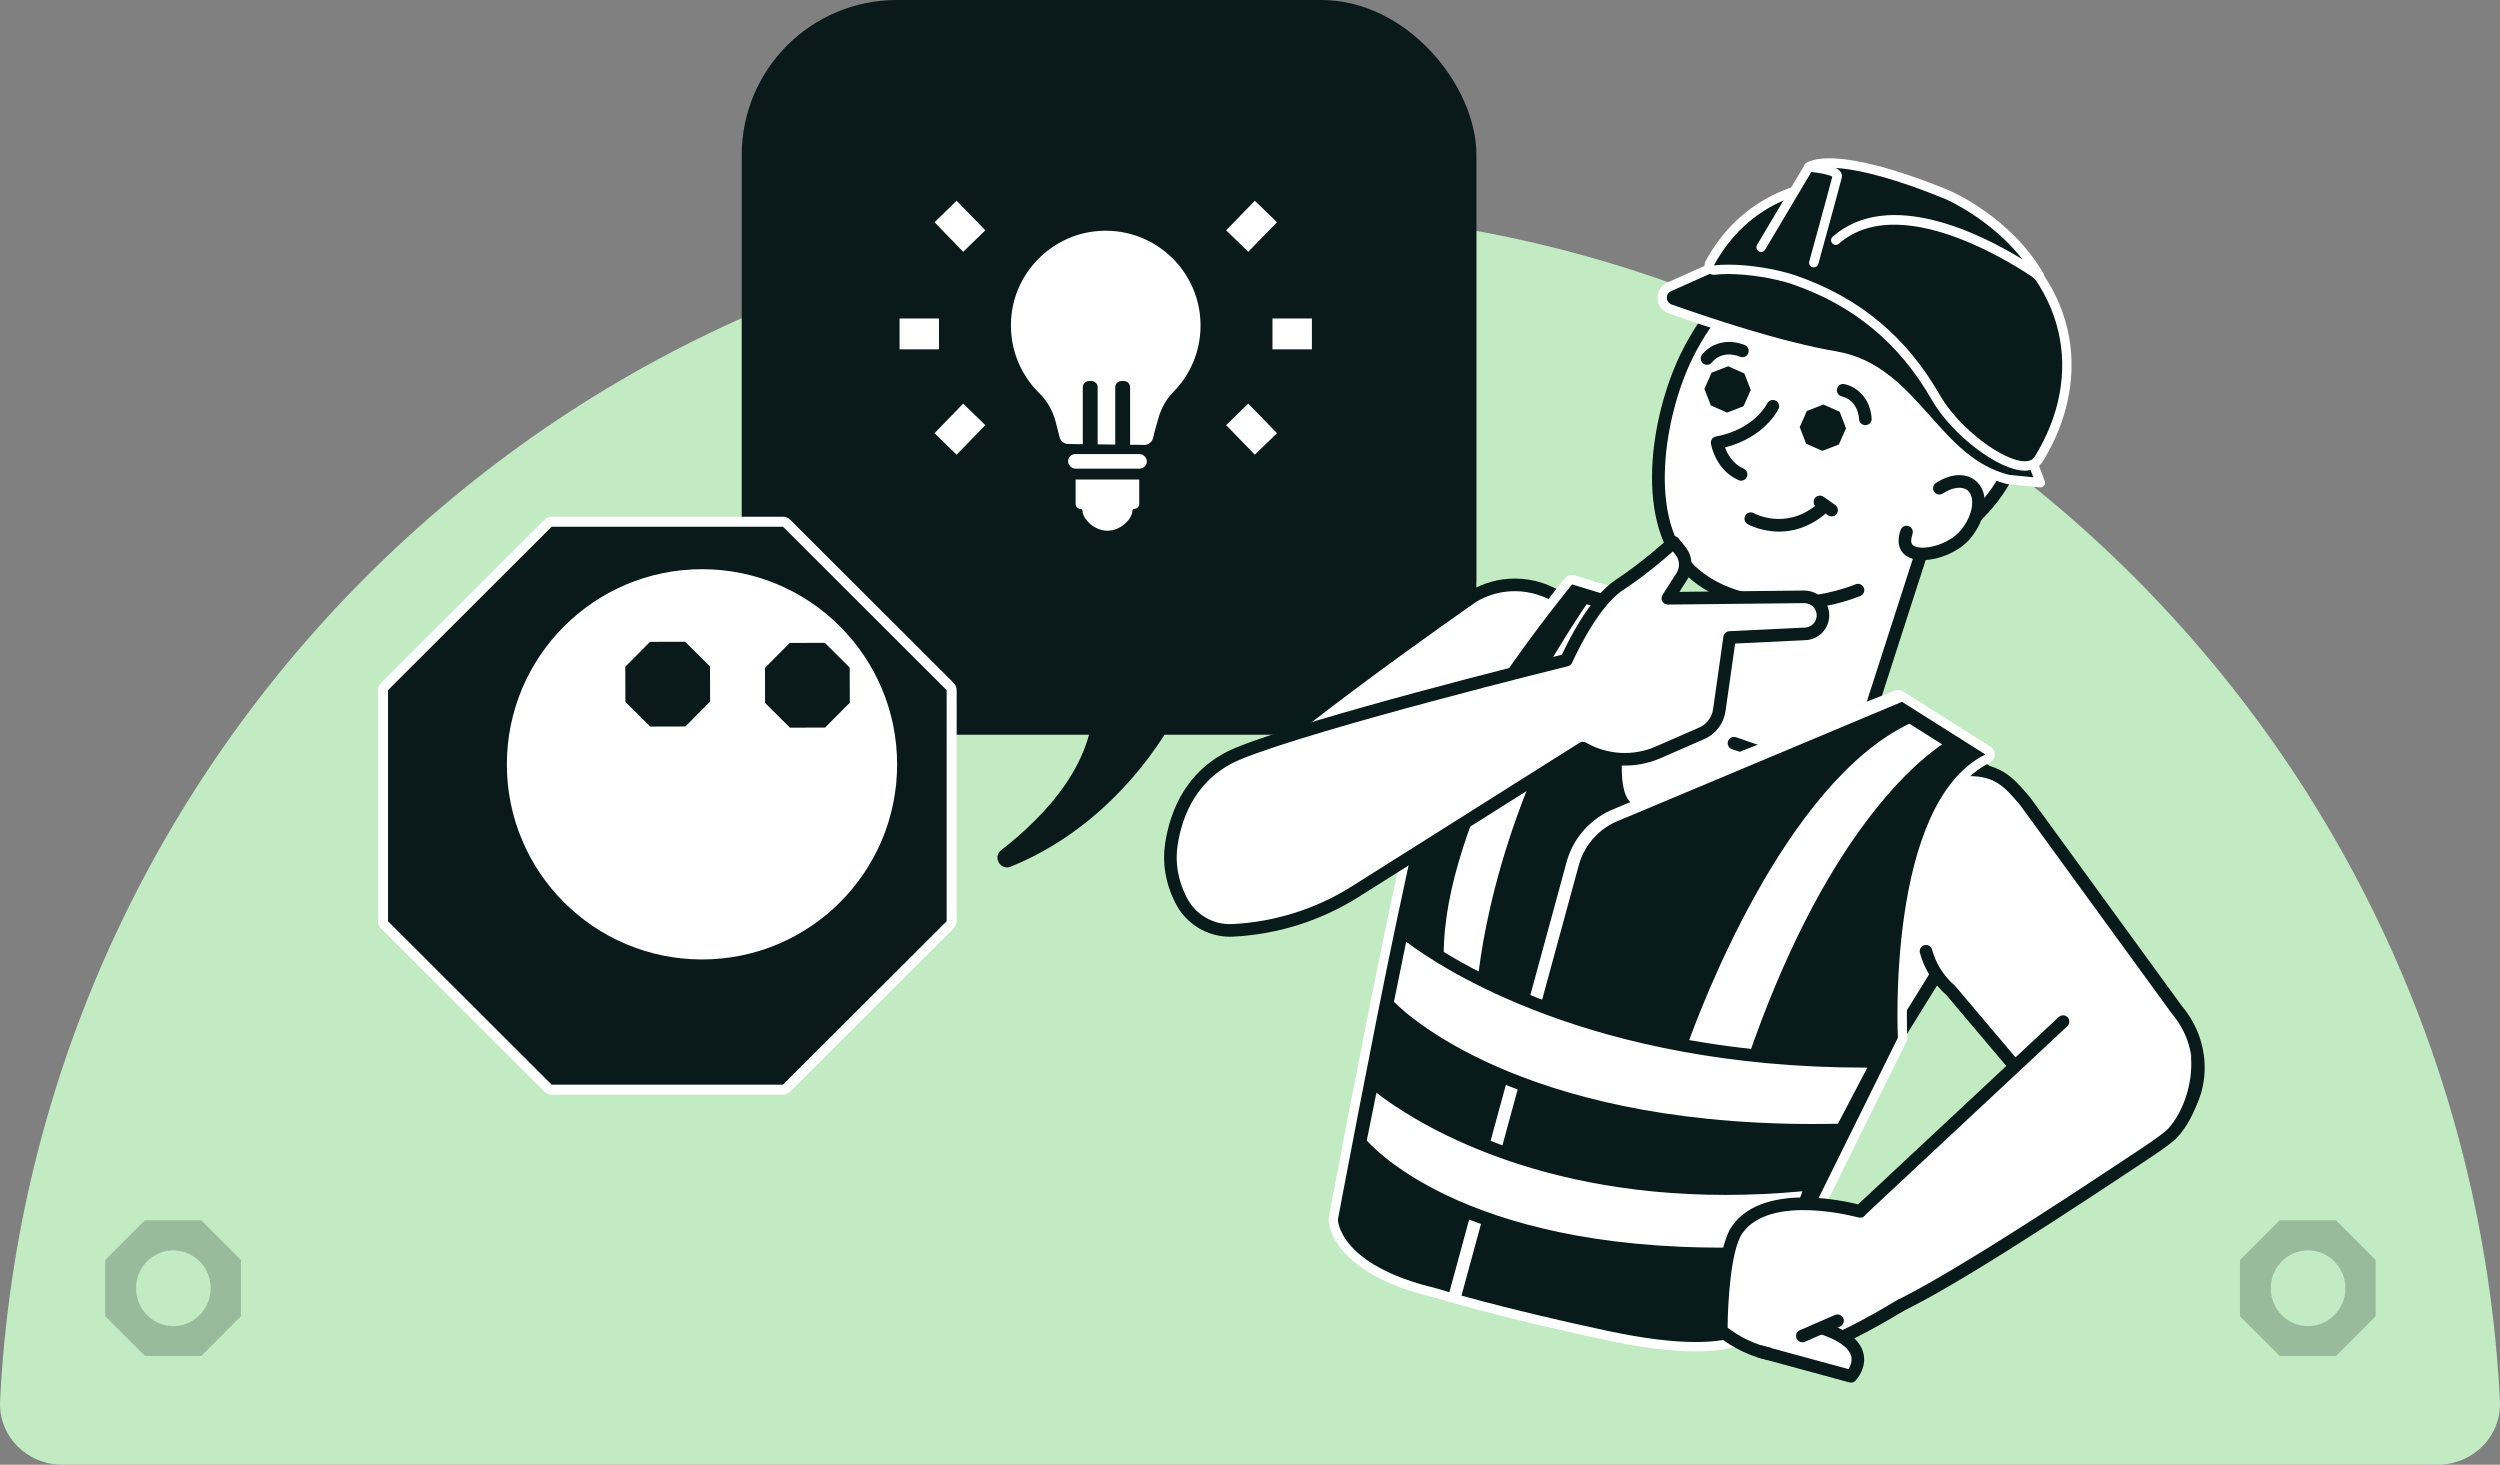 <?xml version="1.0" encoding="UTF-8"?><svg id="a" xmlns="http://www.w3.org/2000/svg" viewBox="0 0 548.075 321.111"><rect x="0" y="0" width="548.075" height="321.111" fill="#808080" stroke="none"/><defs><style>.b{stroke:#fff;stroke-width:.441px;}.b,.c,.d,.e{fill:#fff;}.b,.d,.e{stroke-linecap:round;stroke-linejoin:round;}.f{fill:#0a1a1a;}.f,.g,.c,.h,.i{stroke-width:0px;}.g{fill:#091a1a;}.d{stroke-width:.544px;}.d,.e{stroke:#0a1a1a;}.h{fill:#c2ebc3;}.j{opacity:.24;}.i{fill:#151d1c;fill-rule:evenodd;}.e{stroke-width:.796px;}</style></defs><path class="h" d="M534.424,321.111c7.723,0,14.019-6.266,13.634-13.977-7.261-145.362-127.158-260.999-274.021-260.999S7.277,161.753.017,307.134c-.386,7.711,5.911,13.977,13.631,13.977h520.777"/><g class="j"><path class="i" d="M499.77,267.515h12.331l8.723,8.716v12.325l-8.704,8.716h-12.331l-8.723-8.716v-12.325l8.704-8.716ZM506,290.724c-4.52,0-8.183-3.712-8.183-8.3s3.664-8.3,8.183-8.3,8.193,3.712,8.193,8.3c-.019,4.588-3.682,8.3-8.193,8.3Z"/></g><g class="j"><path class="i" d="M31.77,267.515h12.331l8.723,8.716v12.325l-8.704,8.716h-12.331l-8.723-8.716v-12.325l8.704-8.716ZM38.001,290.724c-4.52,0-8.183-3.712-8.183-8.3s3.664-8.3,8.183-8.3,8.193,3.712,8.193,8.3c-.019,4.588-3.682,8.3-8.193,8.3Z"/></g><g class="j"><path class="i" d="M267.863,61.607h12.331l8.723,8.716v12.325l-8.704,8.716h-12.331l-8.723-8.716v-12.325l8.704-8.716ZM274.093,84.816c-4.52,0-8.183-3.712-8.183-8.3s3.664-8.3,8.183-8.3,8.193,3.712,8.193,8.3c-.019,4.588-3.682,8.3-8.193,8.3Z"/></g><rect class="f" x="162.607" y="0" width="161.076" height="161.076" rx="33.993" ry="33.993" transform="translate(486.291 161.076) rotate(-180)"/><path class="f" d="M258.74,155.002s-11.176,24.448-37.152,34.994c-2.273.923-4.031-2.121-2.092-3.623,9.547-7.398,21.513-19.81,20.088-34.813l19.156,3.442Z"/><path class="e" d="M250.153,104.732v5.746c0,.822-.667,1.489-1.489,1.489h-.007c-.008,1.899-2.639,4.782-5.874,4.782s-5.866-2.883-5.875-4.782h-.007c-.822,0-1.489-.667-1.489-1.489v-5.746h14.741Z"/><path class="d" d="M263.468,71.369c0,5.75-2.305,10.961-6.042,14.759-1.571,1.596-2.659,3.591-3.242,5.753-.382,1.417-.819,2.758-1.122,4.154-.226,1.043-1.145,1.788-2.212,1.775l-16.668-.199c-1.019-.012-1.9-.708-2.148-1.696-.384-1.53-.913-3.545-.913-3.545-.608-2.249-1.776-4.32-3.439-5.949-4.488-4.392-7.019-10.776-6.167-17.716,1.171-9.535,8.94-17.202,18.488-18.26,12.706-1.408,23.464,8.5,23.464,20.924Z"/><rect class="b" x="234.374" y="99.758" width="16.828" height="2.761" rx="1.381" ry="1.381"/><rect class="c" x="207.061" y="45.086" width="6.763" height="9.034" transform="translate(24.888 160.581) rotate(-44.146)"/><rect class="c" x="205.925" y="90.702" width="9.034" height="6.763" transform="translate(-3.644 179.552) rotate(-45.851)"/><rect class="c" x="197.212" y="69.823" width="8.643" height="6.763"/><rect class="c" x="269.859" y="46.222" width="9.034" height="6.763" transform="translate(47.675 211.928) rotate(-45.851)"/><rect class="c" x="270.995" y="89.566" width="6.763" height="9.034" transform="translate(11.965 217.673) rotate(-44.146)"/><rect class="c" x="278.964" y="69.823" width="8.643" height="6.763"/><path class="f" d="M238.747,83.528h.52c.756,0,1.37.614,1.37,1.37v12.775h-3.26v-12.775c0-.756.614-1.37,1.37-1.37Z"/><path class="f" d="M245.863,83.528h.52c.756,0,1.37.614,1.37,1.37v12.775h-3.26v-12.775c0-.756.614-1.37,1.37-1.37Z"/><path class="f" d="M120.935,238.883c-.291,0-.571-.116-.777-.321l-35.869-35.82c-.207-.206-.323-.486-.323-.778v-50.664c0-.292.116-.572.323-.778l35.869-35.821c.206-.206.485-.321.777-.321h50.729c.291,0,.571.116.777.321l35.869,35.821c.207.206.323.486.323.778v50.664c0,.292-.116.572-.323.778l-35.869,35.82c-.206.206-.485.321-.777.321h-50.729Z"/><path class="c" d="M171.664,115.479l35.869,35.821v50.664l-35.869,35.821h-50.729l-35.869-35.821v-50.664l35.869-35.821h50.729M171.664,113.28h-50.729c-.583,0-1.141.231-1.554.643l-35.869,35.821c-.413.412-.645.972-.645,1.556v50.664c0,.584.232,1.143.645,1.556l35.869,35.821c.413.412.971.643,1.554.643h50.729c.583,0,1.141-.231,1.554-.643l35.869-35.821c.413-.412.645-.972.645-1.556v-50.664c0-.584-.232-1.143-.645-1.556l-35.869-35.821c-.413-.412-.971-.643-1.554-.643h0Z"/><path class="c" d="M111.12,167.581c0,23.616,19.144,42.76,42.795,42.76,23.615,0,42.759-19.144,42.759-42.76,0-23.616-19.144-42.795-42.759-42.795-23.651,0-42.795,19.179-42.795,42.795Z"/><polygon class="f" points="173.127 140.954 167.707 146.409 167.73 154.104 173.181 159.529 180.875 159.506 186.303 154.049 186.28 146.355 180.822 140.931 173.127 140.954 173.127 140.954"/><polygon class="f" points="142.503 140.714 137.082 146.17 137.105 153.864 142.557 159.289 150.251 159.267 155.679 153.81 155.656 146.116 150.197 140.691 142.503 140.714 142.503 140.714"/><path class="c" d="M275.023,200.382c-.493,0-.968-.264-1.217-.727l-10.07-18.732c-.23-.428-.218-.946.032-1.363l2.064-3.445c5.79-9.665,55.03-43.931,57.123-45.385.03-.021.061-.041.093-.059,2.754-1.603,5.876-2.45,9.028-2.45,7.794,0,14.672,4.967,17.116,12.359l2.083,6.301c.169.513.024,1.077-.371,1.444l-13.213,12.28c-2.549,2.369-4.55,4.956-6.485,7.457-3.792,4.901-7.374,9.532-14.276,11.59l-41.292,20.584c-.198.099-.408.145-.615.145Z"/><path class="g" d="M332.076,129.602c6.88,0,13.454,4.299,15.806,11.412l2.083,6.301-13.213,12.28c-7.631,7.092-10.329,15.846-20.329,18.769l-41.401,20.638-10.07-18.732,2.064-3.445c5.705-9.522,56.727-44.961,56.727-44.961,2.651-1.542,5.518-2.262,8.334-2.262M332.076,126.841c-3.396,0-6.757.912-9.722,2.637-.064.037-.126.077-.187.119-5.272,3.662-51.679,36.059-57.52,45.809l-2.064,3.445c-.5.834-.524,1.87-.063,2.726l10.07,18.732c.497.925,1.448,1.454,2.434,1.454.415,0,.834-.094,1.229-.291l41.188-20.532c7.254-2.205,11.118-7.2,14.857-12.033,1.901-2.458,3.867-4.999,6.333-7.291l13.213-12.28c.791-.735,1.081-1.863.742-2.889l-2.083-6.301c-2.631-7.959-10.036-13.307-18.427-13.307h0Z"/><path class="c" d="M342.566,130.754l25.97,5.421,39.295,14.875,29.153,19.053c5.538,3.619,7.357,10.892,4.174,16.693l-49.207,79.447s-71.899,19.594-90.893-24.668c-2.382-5.55,8.117-56.655,8.117-56.655.329-1.095,13.193-26.109,13.579-27.182"/><path class="g" d="M357.261,271.943c-1.216,0-2.44-.018-3.676-.057-27.2-.848-45.802-11.141-53.795-29.768-2.429-5.662,6.265-48.873,8.033-57.478.008-.04.018-.08.03-.119.184-.612,2.101-4.438,7.769-15.623,2.627-5.185,5.605-11.062,5.841-11.647.281-.698,1.075-1.06,1.778-.79.703.268,1.068,1.036.812,1.744-.186.515-1.873,3.858-5.969,11.941-3.022,5.963-7.139,14.087-7.579,15.153-4.024,19.605-9.786,51.982-8.179,55.729,17.465,40.701,82.256,25.639,88.743,24.014l48.915-78.976c2.781-5.073,1.148-11.605-3.756-14.81l-29.028-18.97-39.054-14.784-25.864-5.399c-.746-.156-1.225-.887-1.069-1.633.156-.746.887-1.227,1.633-1.069l25.97,5.421c.07.015.139.035.207.06l39.295,14.875c.093.036.183.081.266.136l29.154,19.053c6.103,3.988,8.137,12.12,4.629,18.512l-49.244,79.51c-.184.297-.474.513-.811.604-.171.047-16.263,4.369-35.054,4.369Z"/><path class="c" d="M422.239,208.551c.916,3.34,2.793,6.312,5.432,8.604l24.723,29.242c.066.078.139.151.218.218,6.342,5.411,15.31,6.184,21.809,1.881.571-.378,1.125-.797,1.647-1.244,7.382-6.333,7.898-17.923,1.167-25.869l-33.211-45.651c-.029-.039-.059-.078-.091-.115-3.88-4.546-6.364-7.316-14.072-6.786"/><path class="g" d="M465.031,252.644c-4.686,0-9.457-1.688-13.315-4.979-.132-.112-.258-.238-.373-.373l-24.659-29.167c-2.802-2.46-4.798-5.643-5.776-9.209-.202-.735.231-1.495.966-1.696.735-.203,1.495.231,1.696.966.843,3.074,2.574,5.814,5.006,7.927.053.046.103.097.149.151l24.723,29.242c5.935,5.072,14.222,5.805,20.211,1.839.523-.347,1.031-.73,1.509-1.141,6.797-5.831,7.251-16.565,1.013-23.93-.022-.026-.043-.053-.063-.08l-33.211-45.651c-3.764-4.413-5.825-6.826-12.952-6.336-.762.05-1.42-.521-1.472-1.282-.052-.76.522-1.419,1.282-1.472,8.515-.584,11.325,2.708,15.217,7.267.056.066.105.129.152.192l33.187,45.618c7.181,8.518,6.578,20.964-1.355,27.769-.564.484-1.164.938-1.783,1.348-3.037,2.011-6.57,2.997-10.152,2.997Z"/><path class="c" d="M367.691,139.975l17.894-19.524c-16.937-10.077-19.489-33.209-11.556-49.517,8.284-17.011,30.435-23.298,49.48-14.015,19.063,9.263,25.017,29.732,16.734,46.743-3.698,7.581-10.706,13.85-19.045,17.621l-11.332,35.142"/><path class="g" d="M409.865,157.805c-.14,0-.283-.021-.424-.067-.726-.234-1.124-1.012-.89-1.738l11.332-35.142c.12-.371.39-.673.745-.834,8.232-3.723,14.929-9.908,18.373-16.969,3.937-8.085,4.584-17.045,1.821-25.23-2.854-8.454-9.217-15.438-17.917-19.666-8.905-4.34-18.776-5.322-27.796-2.766-8.961,2.54-16.007,8.273-19.84,16.144-7.469,15.355-5.379,37.969,11.021,47.727.357.212.599.574.66.985.06.411-.067.828-.348,1.134l-17.893,19.524c-.515.562-1.388.6-1.95.085-.562-.515-.6-1.388-.085-1.95l16.777-18.307c-16.441-10.987-18.447-34.404-10.664-50.406,4.182-8.587,11.842-14.835,21.569-17.592,9.674-2.743,20.242-1.698,29.757,2.939,9.369,4.553,16.233,12.105,19.325,21.265,2.996,8.877,2.302,18.58-1.955,27.323-3.643,7.468-10.605,14.008-19.158,18.018l-11.146,34.565c-.189.584-.73.957-1.313.957Z"/><path class="c" d="M407.334,129.376c-11.254,4.464-27.219,4.5-36.553-4.141-11.544-10.688-7.141-34.617-1.073-47.083,10.014-20.575,30.635-31.168,46.059-23.661,15.424,7.507,21.016,19.012,14.731,41.014"/><path class="g" d="M391.424,133.739c-7.838,0-15.783-2.124-21.581-7.492-11.925-11.041-7.984-35.125-1.377-48.7,4.973-10.217,12.648-18.38,21.611-22.985,9.096-4.672,18.433-5.138,26.293-1.313,17.005,8.276,21.626,21.027,15.454,42.634-.209.733-.974,1.158-1.706.948-.733-.209-1.157-.973-.948-1.707,5.803-20.314,1.745-31.727-14.007-39.394-7.059-3.435-15.52-2.979-23.824,1.286-8.436,4.333-15.677,12.053-20.391,21.737-6.056,12.442-9.999,35.497.77,45.467,8.834,8.179,24.347,8.137,35.106,3.87.709-.28,1.511.065,1.792.774.281.708-.065,1.511-.774,1.792-4.787,1.898-10.573,3.081-16.418,3.081Z"/><path class="g" d="M381.702,105.385c-.186,0-.375-.038-.556-.118-5.094-2.247-6.021-7.772-6.058-8.006-.117-.739.376-1.436,1.111-1.572,8.328-1.547,11.107-6.999,11.221-7.23.336-.681,1.161-.964,1.844-.633.683.333.97,1.152.641,1.836-.129.267-3.102,6.255-11.733,8.421.509,1.394,1.663,3.589,4.087,4.659.697.308,1.013,1.123.706,1.82-.228.516-.733.824-1.264.824Z"/><path class="g" d="M390.028,116.543c-3.899,0-6.687-1.518-6.885-1.628-.665-.373-.903-1.213-.53-1.879.371-.664,1.21-.902,1.874-.533h0c.279.153,6.898,3.688,13.628-1.738.593-.479,1.462-.386,1.941.208.479.594.385,1.462-.208,1.941-3.481,2.808-6.952,3.63-9.82,3.63Z"/><path class="g" d="M401.54,113.219c-.275,0-.552-.082-.794-.252l-2.56-1.805c-.623-.439-.772-1.3-.333-1.923.439-.624,1.3-.772,1.924-.333l2.56,1.805c.623.439.772,1.3.333,1.923-.269.381-.696.585-1.129.585Z"/><path class="g" d="M367.689,159.118c-.232,0-.466-.058-.682-.181l-23.036-13.129c-.662-.377-.893-1.22-.516-1.883.378-.662,1.22-.894,1.883-.516l23.036,13.129c.662.377.893,1.22.516,1.883-.255.446-.721.697-1.201.697Z"/><path class="g" d="M410.128,174.611c-.149,0-.3-.024-.448-.075l-29.989-10.296c-.721-.248-1.105-1.033-.857-1.754.247-.722,1.032-1.104,1.754-.857l29.989,10.296c.721.248,1.105,1.033.857,1.754-.197.573-.732.933-1.305.933Z"/><path class="c" d="M425.168,107.037c2.553-1.67,5.295-2.015,7.027-.628,2.464,1.975,1.947,6.712-1.154,10.581-3.101,3.869-10.051,5.598-12.515,3.623-1.084-.869-1.119-2.311-.554-3.982"/><path class="g" d="M421.504,122.795c-1.536,0-2.896-.347-3.842-1.105-1.026-.822-2.032-2.444-.999-5.501.244-.722,1.027-1.11,1.75-.866s1.11,1.027.866,1.75c-.419,1.24-.382,2.069.11,2.463,1.669,1.339,7.756.107,10.574-3.409,1.338-1.669,2.179-3.547,2.369-5.287.096-.876.093-2.477-1.001-3.354-1.182-.948-3.304-.67-5.408.706-.638.417-1.494.238-1.911-.4-.417-.638-.238-1.493.4-1.911,3.169-2.073,6.482-2.284,8.645-.549,1.573,1.261,2.29,3.323,2.019,5.807-.246,2.256-1.297,4.641-2.959,6.715-2.419,3.018-7,4.941-10.613,4.942Z"/><path class="g" d="M376.65,58.101l-10.708,4.788c-2.143.958-2.037,4.037.175,4.824,8.48,3.018,24.248,8.288,36.299,10.33,17.321,2.935,21.589,23.069,37.865,27.08l7.021.71-1.903-5.074s-35.151-48.45-68.749-42.658Z"/><path class="c" d="M447.302,106.861c-.034,0-.069-.001-.104-.005l-7.021-.71c-.048-.005-.096-.013-.143-.025-8.15-2.008-13.403-7.906-18.484-13.609-5.495-6.168-10.685-11.994-19.306-13.455-12.159-2.06-28.07-7.384-36.472-10.375-1.423-.506-2.344-1.758-2.403-3.266-.059-1.494.786-2.854,2.153-3.465l10.708-4.788c.078-.035.161-.06.245-.075,33.841-5.833,68.306,41.068,69.756,43.068.054.075.098.156.13.243l1.903,5.074c.125.333.069.707-.148.989-.196.254-.498.401-.815.401ZM440.457,104.107l5.3.536-1.271-3.389c-1.891-2.553-35.754-47.504-67.535-42.161l-10.589,4.735c-.613.274-.964.837-.937,1.506.026.661.414,1.188,1.038,1.41,8.339,2.968,24.121,8.25,36.126,10.284,9.334,1.582,15.01,7.953,20.499,14.115,5.08,5.703,9.881,11.091,17.37,12.963Z"/><path class="g" d="M443.887,102.155c-5.277,0-15.279-7.687-19.457-14.955-7.243-12.648-17.41-21.099-31.08-25.835-3.97-1.365-9.916-2.318-14.455-2.318-1.111,0-2.13.055-3.03.164-.042.005-.083.007-.124.007-.338,0-.658-.167-.851-.451-.216-.318-.237-.731-.053-1.069,6.194-11.388,17.166-17.66,30.895-17.66,9.335,0,19.472,2.959,27.812,8.119,9.91,6.119,16.366,14.455,18.668,24.104,2.206,9.246.335,19.326-5.268,28.383-.427.689-1.304,1.51-3.059,1.51Z"/><path class="c" d="M405.734,41.067c9.639,0,19.517,3.167,27.271,7.965,20.062,12.387,24.14,33.172,13.067,51.073-.436.703-1.198,1.022-2.184,1.022-4.662,0-14.357-7.119-18.565-14.439-7.239-12.641-17.394-21.359-31.635-26.294-3.887-1.336-9.884-2.375-14.791-2.375-1.121,0-2.185.054-3.154.172,6.722-12.36,18.176-17.122,29.991-17.123M405.737,39.01v2.057-2.057h-.003c-14.124.001-25.417,6.464-31.798,18.197-.368.676-.327,1.501.105,2.138.386.568,1.025.901,1.701.901.082,0,.165-.005.248-.015.859-.104,1.837-.156,2.907-.156,4.438,0,10.245.931,14.122,2.263,13.421,4.65,23.405,12.95,30.519,25.371,4.407,7.666,14.676,15.474,20.35,15.474,1.738,0,3.135-.709,3.933-1.996,5.749-9.293,7.665-19.651,5.395-29.165-2.367-9.921-8.982-18.476-19.129-24.742-8.496-5.256-18.829-8.271-28.348-8.271h0Z"/><path class="g" d="M402.454,52.66c15.374-13.464,44.702,7.913,44.702,7.913-7.122-12.356-20.349-17.925-20.349-17.925-25.396-10.342-30.267-6.024-30.267-6.024l-10.459,17.587"/><path class="c" d="M447.156,61.602c-.212,0-.424-.065-.605-.197-.287-.209-28.842-20.738-43.419-7.97-.427.375-1.077.331-1.451-.096-.374-.427-.331-1.077.096-1.452,12.353-10.818,32.724-.482,41.63,4.982-7.056-8.994-16.886-13.225-16.999-13.272-22.042-8.976-28.234-6.68-29.108-6.236l-10.334,17.377c-.29.488-.922.649-1.41.358-.488-.29-.649-.921-.358-1.41l10.459-17.587c.054-.091.122-.173.202-.244.547-.485,6.079-4.446,31.337,5.841.564.238,13.64,5.852,20.852,18.363.243.421.158.954-.204,1.278-.194.175-.441.264-.688.264Z"/><path class="c" d="M397.636,58.623c-.091,0-.182-.012-.274-.037-.548-.151-.869-.717-.718-1.265.046-.166,4.41-16.007,5.053-18.585-.633-.431-2.99-.928-5.228-1.084-.567-.039-.994-.53-.955-1.097.039-.566.531-1.004,1.097-.955,1.699.117,5.769.547,6.849,2.003.3.405.406.889.298,1.361-.38,1.657-4.937,18.2-5.131,18.903-.126.456-.54.755-.991.755ZM401.811,38.832h.01-.01Z"/><polygon class="g" points="382.417 81.875 383.814 85.5 382.24 89.054 378.616 90.455 375.062 88.88 373.661 85.253 375.236 81.699 378.863 80.301 382.417 81.875 382.417 81.875"/><polygon class="g" points="403.309 90.266 404.707 93.891 403.132 97.445 399.509 98.846 395.955 97.271 394.554 93.644 396.128 90.091 399.756 88.692 403.309 90.266 403.309 90.266"/><path class="g" d="M374.224,79.975c-.283,0-.569-.086-.814-.267-.61-.449-.748-1.299-.305-1.914,1.133-1.57,4.552-4.043,9.385-2.154.71.277,1.061,1.078.784,1.788-.277.71-1.078,1.06-1.788.783-3.939-1.537-5.935.922-6.15,1.208-.272.362-.69.555-1.113.555Z"/><path class="g" d="M408.948,93.206c-.715,0-1.32-.551-1.375-1.275-.322-4.216-3.405-4.948-3.755-5.018-.743-.147-1.235-.867-1.095-1.611.14-.744.847-1.238,1.592-1.104,1.906.34,5.616,2.35,6.011,7.523.058.76-.511,1.423-1.271,1.481-.036.002-.071.004-.106.004Z"/><path class="c" d="M452.28,223.965l-49.552,46.271-7.723,5.113c-.572.379-.887,1.043-.819,1.725l1.298,12.997c.054.534.336,1.018.774,1.328s.989.413,1.51.284l12.008-2.974c7.515-.367,48.152-27.647,60.451-35.79,4.512-2.987,5.699-4.078,6.2-4.639,3.812-4.269,5.684-10.94,5.302-16.461"/><path class="g" d="M397.324,293.117c-.661,0-1.311-.202-1.861-.59-.766-.54-1.259-1.385-1.352-2.318l-1.298-12.998c-.119-1.196.429-2.351,1.431-3.014l7.627-5.049,49.468-46.192c.557-.52,1.431-.491,1.951.067.52.557.49,1.431-.067,1.951l-49.552,46.271c-.056.052-.116.1-.18.142l-7.723,5.113c-.145.096-.225.264-.208.438l1.298,12.997c.014.135.085.258.196.336.112.079.252.105.384.072l12.006-2.974c.087-.021.175-.035.264-.039,6.665-.326,44.648-25.535,57.129-33.819l2.628-1.743c3.242-2.146,5.238-3.629,5.932-4.407,3.345-3.745,5.336-9.952,4.954-15.446-.053-.761.521-1.42,1.281-1.473.765-.051,1.42.521,1.473,1.281.436,6.286-1.781,13.146-5.649,17.476-.598.669-1.873,1.829-6.468,4.871l-2.625,1.741c-25.082,16.647-51.588,33.705-58.374,34.267l-11.89,2.945c-.256.063-.517.094-.776.094Z"/><path class="g" d="M371.763,295.242c-5.323,0-11.953-.841-19.706-2.499-23.924-5.118-37.344-9.28-37.477-9.322-22.047-5.229-22.301-15.623-22.301-16.062,0-.064.006-.127.018-.19.076-.403,7.633-40.574,12.779-64.969,1.156-5.481,2.234-10.526,3.143-14.668,4.992-22.761,34.395-58.549,35.644-60.061.199-.241.491-.374.793-.374.1,0,.201.015.3.044l17.622,5.379c.542.166.848.738.684,1.281-4.311,14.296-9.363,37.681-5.125,41.308l57.602-22.745c.122-.048.25-.072.378-.072.192,0,.382.054.549.159l19.129,12.074c.314.198.497.55.478.921-.019.371-.236.703-.568.869-20.94,10.444-18.626,60.618-18.601,61.123.009.176-.027.351-.105.509l-29.913,60.48c-.186,1.328-1.774,6.814-15.322,6.814Z"/><path class="c" d="M344.655,128.125l13.814,4.217,3.808,1.162s-11.693,38.772-4.266,42.76l58.105-22.943,19.128,12.074c-21.792,10.869-19.168,62.096-19.168,62.096l-29.995,60.646s-.074,6.076-14.318,6.076c-4.748,0-11.073-.676-19.491-2.477-24.154-5.167-37.386-9.298-37.386-9.298-21.579-5.12-21.579-15.081-21.579-15.081,0,0,7.571-40.28,12.774-64.946,1.156-5.479,2.233-10.52,3.142-14.661,4.996-22.78,35.432-59.627,35.432-59.627M344.655,126.068c-.604,0-1.188.266-1.586.747-1.256,1.52-30.811,37.495-35.855,60.496-.848,3.864-1.906,8.802-3.145,14.677-5.148,24.406-12.707,64.588-12.783,64.99-.023.125-.036.253-.036.38,0,.473.263,11.627,23.094,17.066,1.087.334,14.428,4.388,37.497,9.324,7.823,1.674,14.525,2.522,19.921,2.522,13.892,0,16.005-5.612,16.321-7.542l29.836-60.325c.156-.315.229-.666.21-1.017-.025-.499-2.304-50.008,18.032-60.15.665-.332,1.099-.996,1.136-1.737.038-.742-.328-1.446-.956-1.843l-19.128-12.074c-.333-.21-.715-.318-1.098-.318-.255,0-.512.047-.755.144l-56.864,22.453c-.766-1.397-1.889-5.929.88-20.077,1.953-9.975,4.84-19.589,4.869-19.685.327-1.085-.285-2.23-1.369-2.561l-3.808-1.162-13.814-4.217c-.198-.06-.4-.09-.601-.09h0Z"/><path class="g" d="M319.073,283.662l25.583-93.87c1.175-4.756,4.431-8.73,8.863-10.817l62.604-26.259"/><path class="c" d="M319.073,285.042c-.12,0-.242-.016-.364-.049-.736-.2-1.169-.959-.969-1.694l25.583-93.87c1.272-5.151,4.776-9.429,9.607-11.704l62.658-26.283c.703-.295,1.512.036,1.807.739.295.703-.036,1.512-.739,1.807l-62.604,26.259c-4.021,1.895-6.977,5.503-8.057,9.875l-25.591,93.902c-.167.614-.724,1.018-1.331,1.018Z"/><path class="c" d="M325.222,216.56s2.053-40.231,32.616-82.754l-10.593-2.928s-32.829,46.797-32.101,79.239l10.078,6.443Z"/><path class="g" d="M325.222,217.94c-.259,0-.517-.073-.743-.217l-10.078-6.443c-.388-.248-.626-.672-.637-1.132-.731-32.521,30.999-78.136,32.351-80.062.335-.478.935-.692,1.498-.538l10.593,2.928c.435.121.784.446.934.872.15.426.083.898-.181,1.265-29.949,41.668-32.338,81.62-32.358,82.019-.025.491-.31.932-.747,1.156-.199.103-.416.153-.632.153ZM316.514,209.354l7.536,4.818c.977-9.089,6.215-43.552,31.522-79.56l-7.746-2.141c-4.24,6.249-31.503,47.599-31.313,76.883Z"/><path class="c" d="M367.691,231.286s19.639-59.912,50.993-74.207l9.699,6.122s-24.926,12.74-44.566,71.204l-16.126-3.12Z"/><path class="g" d="M383.818,235.787c-.087,0-.175-.008-.263-.025l-16.126-3.12c-.389-.075-.727-.314-.928-.655-.201-.342-.245-.753-.122-1.13.81-2.47,20.19-60.652,51.732-75.032.424-.194.916-.16,1.309.088l9.699,6.122c.42.265.665.734.642,1.23s-.309.941-.751,1.167c-.242.125-24.708,13.328-43.886,70.415-.192.571-.725.941-1.308.941ZM369.514,230.233l13.382,2.589c16.562-48.638,36.555-65.358,42.877-69.636l-7.187-4.537c-27.348,13.131-45.82,62.375-49.071,71.583Z"/><path class="c" d="M403.771,247.718c-73.936,1.788-99.674-27.648-99.674-27.648l3.279-16.093s33.042,29.459,104.291,28.686l-7.896,15.055Z"/><path class="g" d="M397.268,249.178c-68.747,0-93.175-27.014-94.211-28.199-.284-.324-.399-.762-.313-1.184l3.279-16.093c.099-.484.448-.878.917-1.034.468-.157.985-.051,1.354.278.327.291,33.552,29.089,103.358,28.336.491.039.939.246,1.192.66.254.415.271.932.045,1.362l-7.896,15.055c-.233.444-.688.727-1.189.739-2.219.054-4.403.08-6.536.08ZM403.771,247.718h.01-.01ZM305.594,219.637c3.744,3.739,30.793,28.109,97.332,26.72l6.451-12.299c-.141,0-.28,0-.421,0-60.057,0-92.89-21.717-100.677-27.599l-2.685,13.178Z"/><path class="c" d="M391.672,274.452c-71.773,4.313-93.522-24.032-93.522-24.032l2.71-13.387s31.417,29.346,96.368,22.537l-5.556,14.883Z"/><path class="g" d="M377.024,276.285c-60.029,0-79.128-23.928-79.969-25.024-.243-.317-.337-.723-.258-1.114l2.71-13.388c.099-.49.456-.887.931-1.04.476-.153.997-.036,1.363.304.311.29,31.792,28.829,95.283,22.174.475-.052.943.15,1.235.527.293.378.369.88.202,1.328l-5.556,14.883c-.191.511-.665.862-1.21.895-5.163.31-10.072.455-14.731.455ZM391.672,274.452h.01-.01ZM299.637,250.035c3.213,3.566,26.706,26.735,91.057,23.092l4.467-11.965c-5.902.551-11.532.8-16.883.8-44.331.002-69.754-17.133-76.521-22.4l-2.12,10.474Z"/><path class="c" d="M258.754,197.025c-1.831-3.696-2.576-7.866-1.951-11.943,1.003-6.55,4.347-15.731,14.874-19.979,17.321-6.989,71.729-20.393,71.729-20.393,0,0,5.432-12.431,11.602-16.469,6.17-4.038,11.898-9.35,11.898-9.35l1.482,1.844c1.308,1.627,1.43,3.908.303,5.666l-3.053,4.762,29.904-.32c2.61-.028,4.569,2.378,4.013,4.928h0c-.392,1.795-1.939,3.104-3.774,3.192l-16.593.797-2.263,15.92c-.32,2.248-1.78,4.171-3.861,5.081l-9.54,4.175c-5.271,2.307-11.32,1.996-16.327-.838l-.171-.097-49.959,31.5c-8.065,5.085-17.307,7.999-26.829,8.46h0c-4.774.231-9.23-2.388-11.352-6.67l-.133-.268Z"/><path class="g" d="M269.654,205.358c-5.074,0-9.736-2.872-12.005-7.452l-.133-.269c-2.015-4.069-2.734-8.483-2.078-12.765,1.096-7.151,4.712-16.607,15.722-21.05,16.393-6.614,64.767-18.683,71.263-20.292,1.22-2.646,6.134-12.719,11.828-16.445,5.996-3.924,11.659-9.155,11.716-9.207.281-.26.658-.392,1.039-.364.382.028.735.213.975.512l1.482,1.844c1.681,2.092,1.838,5.016.389,7.276l-1.673,2.609,27.347-.292c1.666.015,3.226.713,4.279,2.006,1.052,1.292,1.452,2.968,1.097,4.597-.524,2.401-2.603,4.159-5.057,4.277l-15.453.742-2.102,14.79c-.39,2.742-2.137,5.042-4.674,6.151l-9.54,4.175c-5.445,2.383-11.753,2.151-17.003-.597l-49.271,31.066c-8.25,5.202-17.758,8.2-27.499,8.672-.217.01-.435.016-.651.016ZM366.745,120.895c-1.971,1.744-6.321,5.452-10.982,8.501-5.759,3.769-11.04,15.747-11.093,15.867-.172.394-.518.685-.935.788-.543.134-54.511,13.46-71.543,20.333-9.804,3.956-13.039,12.465-14.026,18.907-.57,3.718.061,7.564,1.823,11.122,0,0,0,0,0,0l.133.268c1.878,3.791,5.824,6.121,10.048,5.903,9.266-.448,18.312-3.301,26.16-8.249l49.959-31.5c.43-.271.974-.285,1.416-.034l.171.097c4.604,2.605,10.247,2.895,15.094.774l9.54-4.175c1.654-.724,2.793-2.223,3.047-4.011l2.263-15.919c.093-.656.639-1.153,1.3-1.185l16.593-.797c1.209-.058,2.234-.924,2.492-2.107.175-.803-.022-1.628-.541-2.266-.519-.637-1.288-.98-2.109-.988l-29.904.32c-.505-.003-.977-.268-1.222-.712-.246-.443-.228-.986.046-1.414l3.053-4.762c.808-1.26.72-2.89-.217-4.056l-.567-.706Z"/><path class="c" d="M407.731,265.564s-19.979-5.654-26.84,3.951c-3.613,5.059-3.528,22.221-3.528,22.221,0,0,2.674,2.303,6.598,3.893,2.911,1.18,6.51,1.968,10.216,1.133,8.703-1.96,22.442-10.567,22.442-10.567"/><path class="g" d="M390.993,298.492c-2.422,0-4.948-.529-7.55-1.583-4.088-1.657-6.864-4.026-6.98-4.126-.303-.261-.478-.64-.48-1.039-.009-1.802.021-17.761,3.786-23.031,7.341-10.277,27.485-4.719,28.339-4.477.733.208,1.159.97.952,1.704-.207.733-.97,1.162-1.703.953-.19-.053-19.126-5.275-25.341,3.425-2.631,3.684-3.243,15.648-3.271,20.755.904.69,3.012,2.174,5.736,3.278,3.348,1.357,6.509,1.716,9.394,1.065,8.37-1.886,21.877-10.306,22.012-10.391.646-.405,1.498-.208,1.903.437.405.646.209,1.498-.437,1.903-.569.356-14.04,8.755-22.871,10.744-1.134.255-2.299.383-3.488.383Z"/><path class="c" d="M386.08,296.364l19.708,5.364s6.087-6.388-6.138-10.512"/><path class="g" d="M405.788,303.109c-.121,0-.243-.016-.362-.048l-19.708-5.364c-.736-.2-1.17-.959-.969-1.694.2-.736.959-1.169,1.694-.97l18.805,5.119c.4-.642.873-1.705.586-2.837-.464-1.828-2.754-3.484-6.625-4.79-.722-.244-1.11-1.027-.867-1.75.244-.722,1.026-1.11,1.749-.867,4.891,1.65,7.726,3.926,8.427,6.762.813,3.293-1.627,5.901-1.731,6.01-.264.277-.627.428-.999.428Z"/><line class="c" x1="395.133" y1="292.885" x2="402.846" y2="289.548"/><path class="g" d="M395.134,294.266c-.534,0-1.042-.312-1.267-.833-.303-.7.019-1.512.719-1.815l7.713-3.338c.7-.303,1.512.019,1.815.718s-.019,1.512-.719,1.815l-7.713,3.338c-.179.078-.365.114-.548.114Z"/></svg>